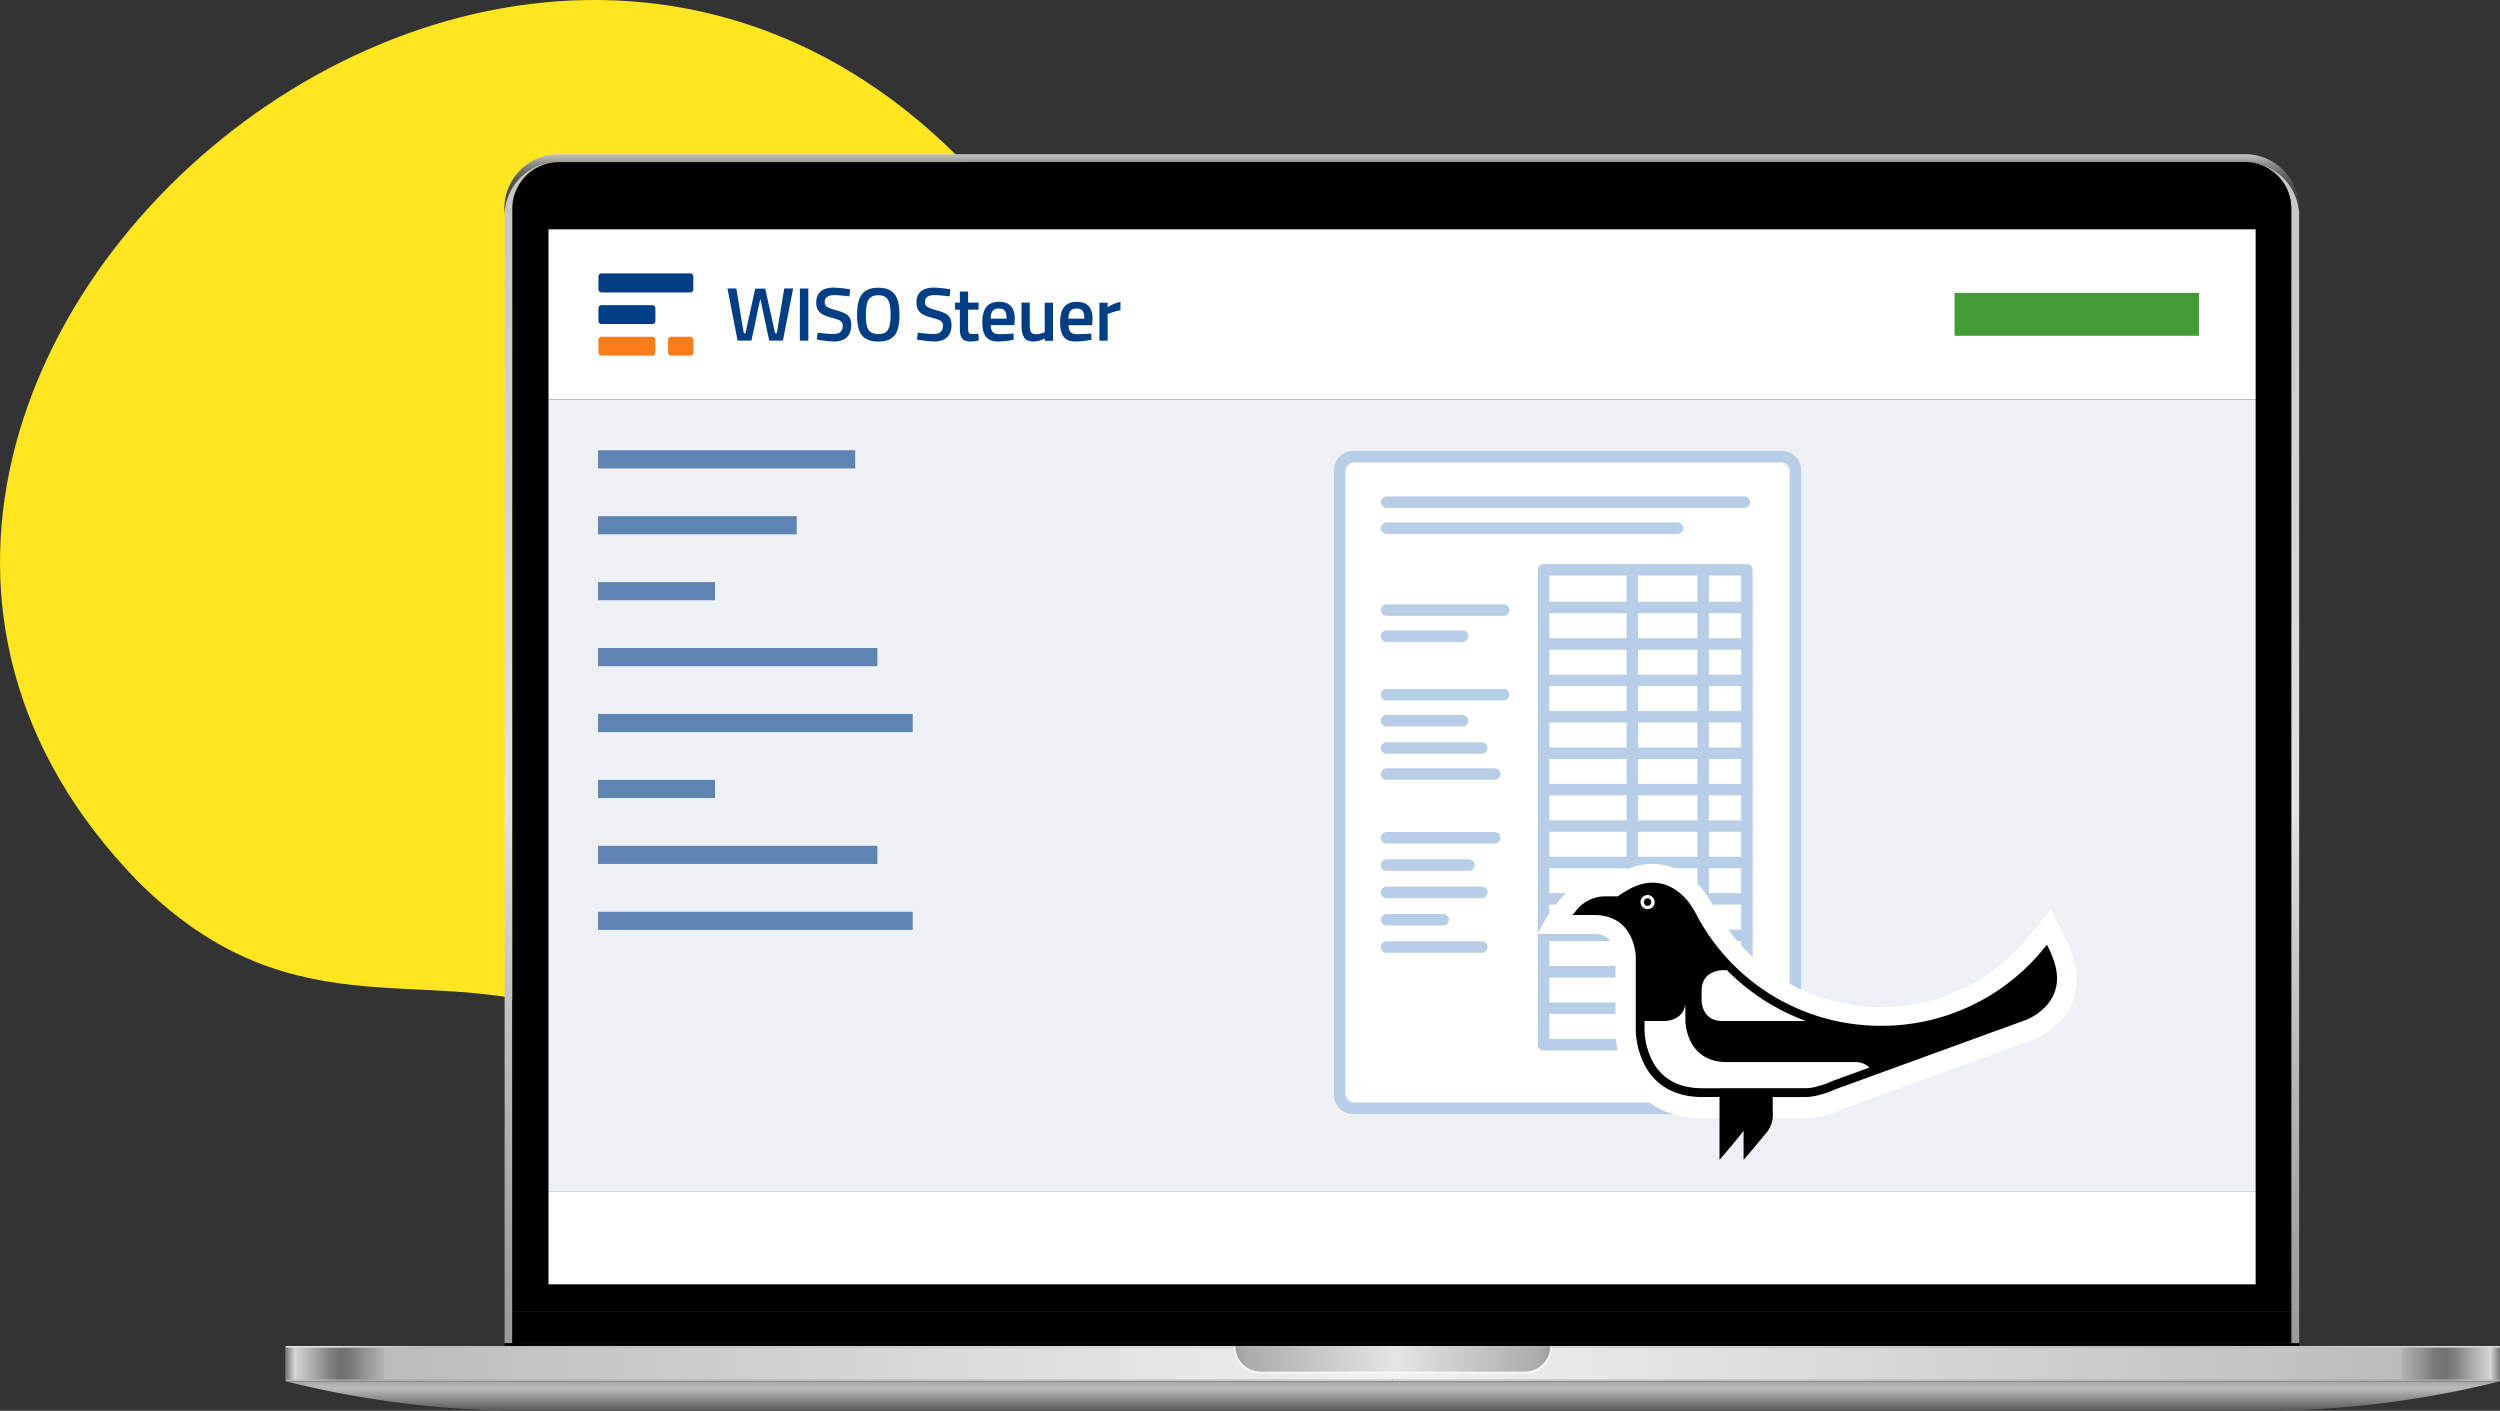 <svg xmlns="http://www.w3.org/2000/svg" xmlns:xlink="http://www.w3.org/1999/xlink" width="468" height="264.105" viewBox="0 0 468 264.105">
  <rect x="0" y="0" width="468" height="264.105" fill="#333333" stroke="none"/>
  <defs>
    <linearGradient id="linear-gradient" x1="0.5" y1="1" x2="0.5" gradientUnits="objectBoundingBox">
      <stop offset="0" stop-color="#9a9a9a"/>
      <stop offset="0.09" stop-color="#a2a2a2"/>
      <stop offset="0.24" stop-color="#b8b8b8"/>
      <stop offset="0.42" stop-color="#dbdbdb"/>
      <stop offset="0.45" stop-color="#e2e2e2"/>
      <stop offset="1" stop-color="#c5c5c5"/>
    </linearGradient>
    <linearGradient id="linear-gradient-2" x1="0.5" y1="1" x2="0.5" gradientUnits="objectBoundingBox">
      <stop offset="0" stop-color="#404040"/>
      <stop offset="0.28" stop-color="#434343"/>
      <stop offset="0.45" stop-color="#4b4b4b"/>
      <stop offset="0.59" stop-color="#595959"/>
      <stop offset="0.71" stop-color="#6d6d6d"/>
      <stop offset="0.82" stop-color="#888"/>
      <stop offset="0.92" stop-color="#a7a7a7"/>
      <stop offset="1" stop-color="#c5c5c5"/>
    </linearGradient>
    <linearGradient id="linear-gradient-3" y1="0.5" x2="1" y2="0.5" gradientUnits="objectBoundingBox">
      <stop offset="0" stop-color="#929292"/>
      <stop offset="0.01" stop-color="#c1c1c1"/>
      <stop offset="0.03" stop-color="#b2b2b2"/>
      <stop offset="0.05" stop-color="#9c9c9c"/>
      <stop offset="0.07" stop-color="#a4a4a4"/>
      <stop offset="0.09" stop-color="#afafaf"/>
      <stop offset="1" stop-color="#cfcfcf"/>
    </linearGradient>
    <linearGradient id="linear-gradient-4" y1="0.508" x2="1" y2="0.508" gradientUnits="objectBoundingBox">
      <stop offset="0.01" stop-color="#f8f8f8"/>
      <stop offset="0.06" stop-color="#d0d0d0"/>
      <stop offset="0.5" stop-color="#f8f8f8"/>
      <stop offset="0.87" stop-color="#d0d0d0"/>
      <stop offset="0.88" stop-color="#d3d3d3"/>
      <stop offset="0.95" stop-color="#e9e9e9"/>
      <stop offset="1" stop-color="#f1f1f1"/>
    </linearGradient>
    <linearGradient id="linear-gradient-5" y1="0.5" x2="1" y2="0.5" gradientUnits="objectBoundingBox">
      <stop offset="0" stop-color="#cfcfcf"/>
      <stop offset="0.91" stop-color="#afafaf"/>
      <stop offset="0.93" stop-color="#a4a4a4"/>
      <stop offset="0.95" stop-color="#9c9c9c"/>
      <stop offset="0.97" stop-color="#b2b2b2"/>
      <stop offset="0.99" stop-color="#c1c1c1"/>
      <stop offset="1" stop-color="#929292"/>
    </linearGradient>
    <linearGradient id="linear-gradient-6" y1="0.501" x2="1" y2="0.501" gradientUnits="objectBoundingBox">
      <stop offset="0" stop-color="#666"/>
      <stop offset="0.01" stop-color="#d5d5d5"/>
      <stop offset="0.02" stop-color="#bdbdbd"/>
      <stop offset="0.04" stop-color="#868686"/>
      <stop offset="0.05" stop-color="#707070"/>
      <stop offset="0.06" stop-color="#787878"/>
      <stop offset="0.07" stop-color="#8e8e8e"/>
      <stop offset="0.09" stop-color="#b2b2b2"/>
      <stop offset="0.09" stop-color="#bcbcbc"/>
      <stop offset="1" stop-color="#f1f1f1"/>
    </linearGradient>
    <linearGradient id="linear-gradient-7" y1="0.501" x2="1" y2="0.501" gradientUnits="objectBoundingBox">
      <stop offset="0" stop-color="#f1f1f1"/>
      <stop offset="0.91" stop-color="#bcbcbc"/>
      <stop offset="0.91" stop-color="#b2b2b2"/>
      <stop offset="0.93" stop-color="#8e8e8e"/>
      <stop offset="0.94" stop-color="#787878"/>
      <stop offset="0.95" stop-color="#707070"/>
      <stop offset="0.96" stop-color="#868686"/>
      <stop offset="0.98" stop-color="#bdbdbd"/>
      <stop offset="0.99" stop-color="#d5d5d5"/>
      <stop offset="1" stop-color="#666"/>
    </linearGradient>
    <linearGradient id="linear-gradient-8" y1="0.5" x2="1" y2="0.5" gradientUnits="objectBoundingBox">
      <stop offset="0" stop-color="#9f9f9f"/>
      <stop offset="0.04" stop-color="#acacac"/>
      <stop offset="0.51" stop-color="#e5e5e5"/>
      <stop offset="0.96" stop-color="#acacac"/>
      <stop offset="1" stop-color="#9f9f9f"/>
    </linearGradient>
    <linearGradient id="linear-gradient-9" y1="0.5" x2="1" y2="0.5" gradientUnits="objectBoundingBox">
      <stop offset="0" stop-color="#f7f7f7"/>
      <stop offset="0.52" stop-color="#f8f8f8"/>
      <stop offset="1" stop-color="#f7f7f7"/>
    </linearGradient>
    <linearGradient id="linear-gradient-10" x1="0.5" y1="1" x2="0.5" gradientUnits="objectBoundingBox">
      <stop offset="0" stop-color="#575757"/>
      <stop offset="0.74" stop-color="#b9b9b9"/>
      <stop offset="0.85" stop-color="#b6b6b6"/>
      <stop offset="0.94" stop-color="#acacac"/>
      <stop offset="1" stop-color="#9f9f9f"/>
    </linearGradient>
    <clipPath id="clip-path">
      <rect id="Rechteck_25870" data-name="Rechteck 25870" width="97.748" height="15.413"/>
    </clipPath>
  </defs>
  <g id="Gruppe_28792" data-name="Gruppe 28792" transform="translate(-1107 -9203.97)">
    <path id="BG" d="M68.689,30.025c-160.6,81.139-2.238,276.992,96.248,181.3,29.938-29.938,13.99-55.958,25.741-83.378s30.777-23.5,39.731-60.994C235.445,42.336,218.1-45.518,68.689,30.025Z" transform="translate(1344.085 9203.97) rotate(90)" fill="#ffe620"/>
    <g id="Gruppe_20593" data-name="Gruppe 20593" transform="translate(1160.462 9232.831)">
      <g id="Laptop_produkte" transform="translate(0 0)">
        <path id="Pfad_10762" data-name="Pfad 10762" d="M500.013,267.93H184.5a10.169,10.169,0,0,0-10.209,10.1V489.073h1.466V276.582a8.576,8.576,0,0,1,.1-1.312,2.377,2.377,0,0,1,.077-.423,4.159,4.159,0,0,1,.1-.419c.041-.138.071-.276.117-.408a8.575,8.575,0,0,1,1.741-3.063,4.079,4.079,0,0,1,.286-.306l.143-.148a8.852,8.852,0,0,1,1.475-1.169c.179-.113.357-.22.546-.322s.373-.189.567-.276h0l.393-.158h0a8.918,8.918,0,0,1,3.206-.6H499.992A8.811,8.811,0,0,1,504.163,269c.184.1.367.209.546.322s.465.31.684.479h0l.322.266h0c.158.138.31.275.459.423l.148.148c.1.1.194.2.286.306a8.531,8.531,0,0,1,2.134,5.646V489.073h1.485V277.393A10.179,10.179,0,0,0,500.013,267.93Z" transform="translate(-133.287 -266.485)" fill="url(#linear-gradient)"/>
        <path id="Pfad_10763" data-name="Pfad 10763" d="M174.2,275.2a10.169,10.169,0,0,1,10.235-10.1H499.948a10.169,10.169,0,0,1,10.24,10.1v.812a10.179,10.179,0,0,0-10.209-9.464H184.461a10.169,10.169,0,0,0-10.24,10.1Z" transform="translate(-133.243 -265.099)" fill="url(#linear-gradient-2)"/>
        <rect id="Rechteck_17536" data-name="Rechteck 17536" width="333.022" height="5.912" transform="translate(42.437 216.682)"/>
        <path id="Pfad_10764" data-name="Pfad 10764" d="M510.122,276.678V483.2H177.1V276.678A8.729,8.729,0,0,1,185.855,268H501.367a8.729,8.729,0,0,1,8.755,8.678Z" transform="translate(-134.663 -266.519)"/>
        <path id="Pfad_10765" data-name="Pfad 10765" d="M416.228,436.04v.541H80.26v-.541Z" transform="translate(-39.288 -213.451)"/>
        <rect id="Rechteck_17537" data-name="Rechteck 17537" width="207.275" height="6.274" transform="translate(0 223.441)" fill="url(#linear-gradient-3)"/>
        <rect id="Rechteck_17538" data-name="Rechteck 17538" width="414.533" height="0.312" transform="translate(0 223.13)" fill="url(#linear-gradient-4)"/>
        <rect id="Rechteck_17539" data-name="Rechteck 17539" width="207.275" height="6.274" transform="translate(207.262 223.441)" fill="url(#linear-gradient-5)"/>
        <rect id="Rechteck_17540" data-name="Rechteck 17540" width="207.275" height="5.901" transform="translate(0 223.441)" fill="url(#linear-gradient-6)"/>
        <rect id="Rechteck_17541" data-name="Rechteck 17541" width="207.275" height="5.901" transform="translate(207.262 223.441)" fill="url(#linear-gradient-7)"/>
        <path id="Pfad_10766" data-name="Pfad 10766" d="M501.213,702.2a4.809,4.809,0,0,1-4.8,4.809h-49.4a4.8,4.8,0,0,1-4.8-4.809Z" transform="translate(-264.443 -479.07)" fill="url(#linear-gradient-8)"/>
        <g id="Gruppe_19359" data-name="Gruppe 19359" transform="translate(177.533 223.13)">
          <path id="Pfad_10767" data-name="Pfad 10767" d="M500.993,702.2a4.809,4.809,0,0,1-4.808,4.809h-49.4a4.8,4.8,0,0,1-4.8-4.809h-.235v.363a4.8,4.8,0,0,0,4.8,4.8h49.865a4.8,4.8,0,0,0,4.8-4.8V702.2Z" transform="translate(-441.75 -702.2)" fill="url(#linear-gradient-9)"/>
        </g>
        <path id="Pfad_10768" data-name="Pfad 10768" d="M94,715.1a184.987,184.987,0,0,0,45.024,5.529H463.5a184.994,184.994,0,0,0,45.009-5.529Z" transform="translate(-93.985 -485.385)" fill="url(#linear-gradient-10)"/>
      </g>
      <rect id="Rechteck_25602" data-name="Rechteck 25602" width="319.58" height="31.836" transform="translate(49.216 14.066)" fill="#fff"/>
      <rect id="Rechteck_25603" data-name="Rechteck 25603" width="319.58" height="148.36" transform="translate(49.216 45.897)" fill="#edf1f5"/>
      <rect id="Rechteck_25604" data-name="Rechteck 25604" width="319.58" height="17.309" transform="translate(49.216 194.254)" fill="#fff"/>
      <rect id="Rechteck_25661" data-name="Rechteck 25661" width="48.141" height="3.398" transform="translate(58.489 55.427)" fill="#5d84b3"/>
      <rect id="Rechteck_25662" data-name="Rechteck 25662" width="37.192" height="3.398" transform="translate(58.489 67.768)" fill="#5d84b3"/>
      <rect id="Rechteck_25663" data-name="Rechteck 25663" width="21.9" height="3.398" transform="translate(58.489 80.109)" fill="#5d84b3"/>
      <rect id="Rechteck_25672" data-name="Rechteck 25672" width="21.9" height="3.398" transform="translate(58.489 117.133)" fill="#5d84b3"/>
      <rect id="Rechteck_25664" data-name="Rechteck 25664" width="52.295" height="3.398" transform="translate(58.489 92.451)" fill="#5d84b3"/>
      <rect id="Rechteck_25673" data-name="Rechteck 25673" width="52.295" height="3.398" transform="translate(58.489 129.474)" fill="#5d84b3"/>
      <rect id="Rechteck_25665" data-name="Rechteck 25665" width="58.902" height="3.398" transform="translate(58.489 104.792)" fill="#5d84b3"/>
      <rect id="Rechteck_25674" data-name="Rechteck 25674" width="58.902" height="3.398" transform="translate(58.489 141.815)" fill="#5d84b3"/>
      <rect id="Rechteck_25675" data-name="Rechteck 25675" width="45.744" height="8.036" transform="translate(312.433 25.965)" fill="#439b36"/>
      <g id="Gruppe_26672" data-name="Gruppe 26672" transform="translate(58.564 22.321)">
        <g id="Gruppe_23752" data-name="Gruppe 23752" transform="translate(0 0)" clip-path="url(#clip-path)">
          <path id="Pfad_21806" data-name="Pfad 21806" d="M133.037,22.292c-1.9,0-2.327-1.164-2.327-3.586s.451-3.681,2.327-3.681,2.3,1.282,2.3,3.681c0,2.47-.427,3.586-2.3,3.586m0,1.4c3.04,0,3.966-1.662,3.966-4.987,0-3.277-.9-5.082-3.966-5.082-3.04,0-3.966,1.829-3.966,5.082,0,3.277.9,4.987,3.966,4.987m-8.312,0c1.924,0,3.253-.926,3.253-3.064,0-1.662-.736-2.209-2.779-2.779-1.662-.475-2.185-.665-2.185-1.567,0-.831.594-1.282,1.8-1.282.594,0,1.971.142,2.826.237l.119-1.306a20.833,20.833,0,0,0-3.087-.332c-1.947,0-3.254.831-3.254,2.8,0,1.686.9,2.327,3.016,2.874,1.5.38,1.947.665,1.947,1.472,0,1.021-.57,1.544-1.757,1.544-.736,0-2.09-.142-2.945-.237l-.166,1.259a23.2,23.2,0,0,0,3.206.38m-6.365-.166h1.591V13.766H118.36Zm-2.921-9.761-1.4,8.383h-.309l-1.852-8.359H110l-1.829,8.359h-.309l-1.4-8.383H104.8l1.9,9.761h2.589l1.662-7.837,1.662,7.837h2.565l1.924-9.761Z" transform="translate(-80.648 -10.94)" fill="#023e84"/>
        </g>
        <g id="Gruppe_23753" data-name="Gruppe 23753" transform="translate(0 0)" clip-path="url(#clip-path)">
          <path id="Pfad_21807" data-name="Pfad 21807" d="M288.045,23.527h1.544V18.563a11.652,11.652,0,0,1,2.4-.736V16.26a7.519,7.519,0,0,0-2.4,1v-.831h-1.544Zm-5.795-4.108c.024-1.354.475-1.9,1.52-1.9s1.449.475,1.449,1.9Zm1.4,4.275a17.073,17.073,0,0,0,2.9-.332l-.024-1.164c-.641.047-1.8.119-2.636.119-1.187,0-1.615-.546-1.615-1.686h4.393l.1-1.116c0-2.232-1-3.254-2.992-3.254-1.971,0-3.087,1.187-3.087,3.8,0,2.494.831,3.633,2.969,3.633m-7.932,0a4.337,4.337,0,0,0,2.09-.594v.451h1.544V16.426H277.81v5.51a3.935,3.935,0,0,1-1.615.38c-1.092,0-1.187-.594-1.187-2.161V16.4h-1.544v3.728c-.048,2.351.38,3.562,2.256,3.562m-8.027-4.275c.024-1.354.475-1.9,1.52-1.9s1.449.475,1.449,1.9Zm1.4,4.275a17.074,17.074,0,0,0,2.9-.332l-.024-1.164c-.641.047-1.8.119-2.636.119-1.187,0-1.615-.546-1.615-1.686h4.393l.095-1.116c0-2.232-1-3.254-2.992-3.254-1.971,0-3.087,1.187-3.087,3.8,0,2.494.831,3.633,2.969,3.633m-5.082,0a7.825,7.825,0,0,0,1.449-.19l-.071-1.259c-.332.024-.879.047-1.164.047-.736,0-.76-.38-.76-1.449V17.732h1.947V16.4h-1.947V14.336h-1.544V16.4h-.9v1.33h.9v3.3c-.024,2.066.475,2.66,2.09,2.66m-6.911,0c1.924,0,3.254-.926,3.254-3.064,0-1.662-.736-2.209-2.779-2.779-1.662-.475-2.185-.665-2.185-1.567,0-.831.594-1.282,1.8-1.282.594,0,1.971.142,2.826.237l.119-1.306a20.834,20.834,0,0,0-3.087-.332c-1.947,0-3.253.831-3.253,2.8,0,1.686.9,2.327,3.016,2.874,1.5.38,1.947.665,1.947,1.472,0,1.021-.57,1.544-1.757,1.544-.736,0-2.09-.142-2.945-.237l-.166,1.259a22.776,22.776,0,0,0,3.206.38" transform="translate(-194.263 -10.94)" fill="#023e84"/>
        </g>
        <g id="Gruppe_23754" data-name="Gruppe 23754" transform="translate(0 0)" clip-path="url(#clip-path)">
          <path id="Pfad_21808" data-name="Pfad 21808" d="M3.67,2.4a.578.578,0,0,0-.57.57V5.392a.578.578,0,0,0,.57.57H20.294a.578.578,0,0,0,.57-.57V2.97a.578.578,0,0,0-.57-.57Z" transform="translate(-3.1 -2.4)" fill="#023e84"/>
        </g>
        <g id="Gruppe_23755" data-name="Gruppe 23755" transform="translate(0 0)" clip-path="url(#clip-path)">
          <path id="Pfad_21809" data-name="Pfad 21809" d="M3.67,27.4a.578.578,0,0,0-.57.57v2.4a.578.578,0,0,0,.57.57h9.523a.578.578,0,0,0,.57-.57v-2.4a.578.578,0,0,0-.57-.57Z" transform="translate(-3.1 -21.463)" fill="#023e84"/>
        </g>
        <g id="Gruppe_25442" data-name="Gruppe 25442" transform="translate(0 0)">
          <g id="Gruppe_23756" data-name="Gruppe 23756" clip-path="url(#clip-path)">
            <path id="Pfad_21810" data-name="Pfad 21810" d="M3.67,52.3a.578.578,0,0,0-.57.57v2.4a.578.578,0,0,0,.57.57h9.523a.578.578,0,0,0,.57-.57v-2.4a.578.578,0,0,0-.57-.57Z" transform="translate(-3.1 -40.45)" fill="#fa7d19"/>
          </g>
        </g>
        <g id="Gruppe_23757" data-name="Gruppe 23757" transform="translate(0 0)" clip-path="url(#clip-path)">
          <path id="Pfad_21811" data-name="Pfad 21811" d="M58.57,52.3a.578.578,0,0,0-.57.57v2.4a.578.578,0,0,0,.57.57h3.61a.578.578,0,0,0,.57-.57v-2.4a.578.578,0,0,0-.57-.57Z" transform="translate(-44.962 -40.45)" fill="#fa7d19"/>
        </g>
      </g>
      <g id="Gruppe_26675" data-name="Gruppe 26675" transform="translate(196.235 55.54)">
        <g id="Gruppe_26673" data-name="Gruppe 26673" transform="translate(0)">
          <rect id="Rechteck_25908" data-name="Rechteck 25908" width="85.338" height="122.007" rx="6" transform="translate(1.078 1.078)" fill="#fff"/>
          <path id="Rechteck_25908_-_Kontur" data-name="Rechteck 25908 - Kontur" d="M1.166-2.5H81.328a3.671,3.671,0,0,1,3.666,3.666V118a3.671,3.671,0,0,1-3.666,3.666H1.166A3.671,3.671,0,0,1-2.5,118V1.166A3.671,3.671,0,0,1,1.166-2.5ZM81.328,119.507a1.511,1.511,0,0,0,1.51-1.51V1.166a1.511,1.511,0,0,0-1.51-1.51H1.166a1.511,1.511,0,0,0-1.51,1.51V118a1.511,1.511,0,0,0,1.51,1.51Z" transform="translate(2.5 2.5)" fill="#b8cde6"/>
          <path id="Linie_1397" data-name="Linie 1397" d="M65.55-.343H-1.422A1.078,1.078,0,0,1-2.5-1.422,1.078,1.078,0,0,1-1.422-2.5H65.55a1.078,1.078,0,0,1,1.078,1.078A1.078,1.078,0,0,1,65.55-.343Z" transform="translate(11.293 11.023)" fill="#b8cde6"/>
          <path id="Linie_1398" data-name="Linie 1398" d="M53.023-.343H-1.422A1.078,1.078,0,0,1-2.5-1.422,1.078,1.078,0,0,1-1.422-2.5H53.023A1.078,1.078,0,0,1,54.1-1.422,1.078,1.078,0,0,1,53.023-.343Z" transform="translate(11.293 15.894)" fill="#b8cde6"/>
          <path id="Linie_1399" data-name="Linie 1399" d="M16.4-.343H-1.422A1.078,1.078,0,0,1-2.5-1.422,1.078,1.078,0,0,1-1.422-2.5H16.4a1.078,1.078,0,0,1,1.078,1.078A1.078,1.078,0,0,1,16.4-.343Z" transform="translate(11.293 57.05)" fill="#b8cde6"/>
          <path id="Linie_1400" data-name="Linie 1400" d="M18.814-.343H-1.422A1.078,1.078,0,0,1-2.5-1.422,1.078,1.078,0,0,1-1.422-2.5H18.814a1.078,1.078,0,0,1,1.078,1.078A1.078,1.078,0,0,1,18.814-.343Z" transform="translate(11.293 61.921)" fill="#b8cde6"/>
          <path id="Linie_1401" data-name="Linie 1401" d="M18.814-.343H-1.422A1.078,1.078,0,0,1-2.5-1.422,1.078,1.078,0,0,1-1.422-2.5H18.814a1.078,1.078,0,0,1,1.078,1.078A1.078,1.078,0,0,1,18.814-.343Z" transform="translate(11.293 73.853)" fill="#b8cde6"/>
          <path id="Linie_1402" data-name="Linie 1402" d="M14-.343H-1.422A1.078,1.078,0,0,1-2.5-1.422,1.078,1.078,0,0,1-1.422-2.5H14a1.078,1.078,0,0,1,1.078,1.078A1.078,1.078,0,0,1,14-.343Z" transform="translate(11.293 78.968)" fill="#b8cde6"/>
          <path id="Linie_1403" data-name="Linie 1403" d="M16.4-.343H-1.422A1.078,1.078,0,0,1-2.5-1.422,1.078,1.078,0,0,1-1.422-2.5H16.4a1.078,1.078,0,0,1,1.078,1.078A1.078,1.078,0,0,1,16.4-.343Z" transform="translate(11.293 84.081)" fill="#b8cde6"/>
          <path id="Linie_1404" data-name="Linie 1404" d="M9.178-.343h-10.6A1.078,1.078,0,0,1-2.5-1.422,1.078,1.078,0,0,1-1.422-2.5h10.6a1.078,1.078,0,0,1,1.078,1.078A1.078,1.078,0,0,1,9.178-.343Z" transform="translate(11.293 89.195)" fill="#b8cde6"/>
          <path id="Linie_1405" data-name="Linie 1405" d="M16.4-.343H-1.422A1.078,1.078,0,0,1-2.5-1.422,1.078,1.078,0,0,1-1.422-2.5H16.4a1.078,1.078,0,0,1,1.078,1.078A1.078,1.078,0,0,1,16.4-.343Z" transform="translate(11.293 94.309)" fill="#b8cde6"/>
          <path id="Linie_1406" data-name="Linie 1406" d="M20.5-.343H-1.422A1.078,1.078,0,0,1-2.5-1.422,1.078,1.078,0,0,1-1.422-2.5H20.5a1.078,1.078,0,0,1,1.078,1.078A1.078,1.078,0,0,1,20.5-.343Z" transform="translate(11.293 47.065)" fill="#b8cde6"/>
          <path id="Linie_1407" data-name="Linie 1407" d="M12.792-.343H-1.422A1.078,1.078,0,0,1-2.5-1.422,1.078,1.078,0,0,1-1.422-2.5H12.792A1.078,1.078,0,0,1,13.87-1.422,1.078,1.078,0,0,1,12.792-.343Z" transform="translate(11.293 51.936)" fill="#b8cde6"/>
          <path id="Linie_1408" data-name="Linie 1408" d="M20.5-.343H-1.422A1.078,1.078,0,0,1-2.5-1.422,1.078,1.078,0,0,1-1.422-2.5H20.5a1.078,1.078,0,0,1,1.078,1.078A1.078,1.078,0,0,1,20.5-.343Z" transform="translate(11.293 31.236)" fill="#b8cde6"/>
          <path id="Linie_1409" data-name="Linie 1409" d="M12.792-.343H-1.422A1.078,1.078,0,0,1-2.5-1.422,1.078,1.078,0,0,1-1.422-2.5H12.792A1.078,1.078,0,0,1,13.87-1.422,1.078,1.078,0,0,1,12.792-.343Z" transform="translate(11.293 36.107)" fill="#b8cde6"/>
          <path id="Rechteck_25909" data-name="Rechteck 25909" d="M-1.422-2.5H36.641a1.078,1.078,0,0,1,1.078,1.078V87.465a1.078,1.078,0,0,1-1.078,1.078H-1.422A1.078,1.078,0,0,1-2.5,87.465V-1.422A1.078,1.078,0,0,1-1.422-2.5ZM35.563-.343H-.343v86.73H35.563Z" transform="translate(40.683 23.687)" fill="#b8cde6"/>
          <path id="Linie_1410" data-name="Linie 1410" d="M36.159-.343H-1.422A1.078,1.078,0,0,1-2.5-1.422,1.078,1.078,0,0,1-1.422-2.5H36.159a1.078,1.078,0,0,1,1.078,1.078A1.078,1.078,0,0,1,36.159-.343Z" transform="translate(41.165 30.749)" fill="#b8cde6"/>
          <path id="Linie_1411" data-name="Linie 1411" d="M36.159-.343H-1.422A1.078,1.078,0,0,1-2.5-1.422,1.078,1.078,0,0,1-1.422-2.5H36.159a1.078,1.078,0,0,1,1.078,1.078A1.078,1.078,0,0,1,36.159-.343Z" transform="translate(41.165 37.568)" fill="#b8cde6"/>
          <path id="Linie_1412" data-name="Linie 1412" d="M36.159-.343H-1.422A1.078,1.078,0,0,1-2.5-1.422,1.078,1.078,0,0,1-1.422-2.5H36.159a1.078,1.078,0,0,1,1.078,1.078A1.078,1.078,0,0,1,36.159-.343Z" transform="translate(41.165 44.387)" fill="#b8cde6"/>
          <path id="Linie_1413" data-name="Linie 1413" d="M36.159-.343H-1.422A1.078,1.078,0,0,1-2.5-1.422,1.078,1.078,0,0,1-1.422-2.5H36.159a1.078,1.078,0,0,1,1.078,1.078A1.078,1.078,0,0,1,36.159-.343Z" transform="translate(41.165 51.205)" fill="#b8cde6"/>
          <path id="Linie_1414" data-name="Linie 1414" d="M36.159-.343H-1.422A1.078,1.078,0,0,1-2.5-1.422,1.078,1.078,0,0,1-1.422-2.5H36.159a1.078,1.078,0,0,1,1.078,1.078A1.078,1.078,0,0,1,36.159-.343Z" transform="translate(41.165 58.024)" fill="#b8cde6"/>
          <path id="Linie_1415" data-name="Linie 1415" d="M36.159-.343H-1.422A1.078,1.078,0,0,1-2.5-1.422,1.078,1.078,0,0,1-1.422-2.5H36.159a1.078,1.078,0,0,1,1.078,1.078A1.078,1.078,0,0,1,36.159-.343Z" transform="translate(41.165 64.843)" fill="#b8cde6"/>
          <path id="Linie_1416" data-name="Linie 1416" d="M36.159-.343H-1.422A1.078,1.078,0,0,1-2.5-1.422,1.078,1.078,0,0,1-1.422-2.5H36.159a1.078,1.078,0,0,1,1.078,1.078A1.078,1.078,0,0,1,36.159-.343Z" transform="translate(41.165 71.661)" fill="#b8cde6"/>
          <path id="Linie_1417" data-name="Linie 1417" d="M36.159-.343H-1.422A1.078,1.078,0,0,1-2.5-1.422,1.078,1.078,0,0,1-1.422-2.5H36.159a1.078,1.078,0,0,1,1.078,1.078A1.078,1.078,0,0,1,36.159-.343Z" transform="translate(41.165 78.48)" fill="#b8cde6"/>
          <path id="Linie_1418" data-name="Linie 1418" d="M36.159-.343H-1.422A1.078,1.078,0,0,1-2.5-1.422,1.078,1.078,0,0,1-1.422-2.5H36.159a1.078,1.078,0,0,1,1.078,1.078A1.078,1.078,0,0,1,36.159-.343Z" transform="translate(41.165 85.299)" fill="#b8cde6"/>
          <path id="Linie_1419" data-name="Linie 1419" d="M36.159-.343H-1.422A1.078,1.078,0,0,1-2.5-1.422,1.078,1.078,0,0,1-1.422-2.5H36.159a1.078,1.078,0,0,1,1.078,1.078A1.078,1.078,0,0,1,36.159-.343Z" transform="translate(41.165 92.117)" fill="#b8cde6"/>
          <path id="Linie_1420" data-name="Linie 1420" d="M36.159-.343H-1.422A1.078,1.078,0,0,1-2.5-1.422,1.078,1.078,0,0,1-1.422-2.5H36.159a1.078,1.078,0,0,1,1.078,1.078A1.078,1.078,0,0,1,36.159-.343Z" transform="translate(41.165 98.936)" fill="#b8cde6"/>
          <path id="Linie_1421" data-name="Linie 1421" d="M36.159-.343H-1.422A1.078,1.078,0,0,1-2.5-1.422,1.078,1.078,0,0,1-1.422-2.5H36.159a1.078,1.078,0,0,1,1.078,1.078A1.078,1.078,0,0,1,36.159-.343Z" transform="translate(41.165 105.756)" fill="#b8cde6"/>
          <path id="Linie_1422" data-name="Linie 1422" d="M-1.422,87.456A1.078,1.078,0,0,1-2.5,86.377v-87.8A1.078,1.078,0,0,1-1.422-2.5,1.078,1.078,0,0,1-.343-1.422v87.8A1.078,1.078,0,0,1-1.422,87.456Z" transform="translate(57.305 24.212)" fill="#b8cde6"/>
          <path id="Linie_1423" data-name="Linie 1423" d="M-1.422,87.456A1.078,1.078,0,0,1-2.5,86.377v-87.8A1.078,1.078,0,0,1-1.422-2.5,1.078,1.078,0,0,1-.343-1.422v87.8A1.078,1.078,0,0,1-1.422,87.456Z" transform="translate(70.555 24.212)" fill="#b8cde6"/>
        </g>
      </g>
      <g id="Gruppe_27230" data-name="Gruppe 27230" transform="translate(234.381 132.873)">
        <g id="Gruppe_19916" data-name="Gruppe 19916" transform="translate(0 0)">
          <g id="Gruppe_20558" data-name="Gruppe 20558">
            <path id="Pfad_12773" data-name="Pfad 12773" d="M228.25,47.6h0c-6.422,0-11.446-2.875-14.147-8.093a18.915,18.915,0,0,1-2.025-8.059l0-4.044,0-9.781a8.531,8.531,0,0,0-.7-2.708c-.49-.94-1.251-1.809-3.5-1.81l-10.37.005a29.114,29.114,0,0,1,4.739-7.1,11.921,11.921,0,0,1,7.641-3.451h1.375c.094-.059.158-.1.186-.115l1.023-.591c4.289-2.478,8.779-2.481,12.642-.01a14.237,14.237,0,0,1,4.43,4.57l.791,1.238a35.363,35.363,0,0,0,31.5,19.162h0a35.35,35.35,0,0,0,27.314-12.855l4.476-5.414,3.094,6.307a9.54,9.54,0,0,1,.478,1.107l.352.964c1.7,4.661.922,9.084-2.183,12.458a14.161,14.161,0,0,1-5.278,3.571L254.476,45.924a17.85,17.85,0,0,1-3.123,1.094,13.4,13.4,0,0,1-4.078.579Z" transform="translate(-197.507 0.001)" fill="#fff"/>
            <path id="Pfad_12774" data-name="Pfad 12774" d="M296.338,19.175l-.38-1.039h0a5.982,5.982,0,0,0-.295-.669l-.562-1.145-.812.982A39.016,39.016,0,0,1,264.138,31.5a38.89,38.89,0,0,1-34.755-21.019l-.265-.47-.449-.737a10.686,10.686,0,0,0-3.221-3.31c-1.863-1.192-4.9-2.142-8.776.1l-.969.56a8.8,8.8,0,0,0-.912.643h-2.5A6.92,6.92,0,0,0,207.429,9.4l-1.157,1.36h4.007c3.188,0,5.471,1.279,6.785,3.8a10.054,10.054,0,0,1,1.071,3.969l0,9.838,0,4.022a15.2,15.2,0,0,0,1.608,6.364c1.435,2.775,4.481,6.082,10.839,6.082h3.223V56.6s2.339-2.7,3.946-4.707c.221-.277.4-.522.563-.756V56.6s2.34-2.7,3.947-4.707a5.374,5.374,0,0,0,1.507-4.4V44.839h5.748l.13-.006a9.747,9.747,0,0,0,3.059-.452,14.875,14.875,0,0,0,2.727-.965l35.659-12.983a10.632,10.632,0,0,0,3.82-2.6c1.5-1.626,2.959-4.45,1.427-8.66" transform="translate(-199.757 -1.206)"/>
            <path id="Pfad_12702" data-name="Pfad 12702" d="M225.456,9.147a.7.7,0,1,1-.7-.7.7.7,0,0,1,.7.7m.623,0a1.324,1.324,0,1,0-1.323,1.324,1.323,1.323,0,0,0,1.323-1.324" transform="translate(-204.171 -2.008)" fill="#fff"/>
            <path id="Pfad_12703" data-name="Pfad 12703" d="M258.336,36.28a40.578,40.578,0,0,1-14.756-9.512h-.908s-3.845,0-3.845,3.844v1.823s0,3.844,3.845,3.844Z" transform="translate(-208.131 -6.881)" fill="#fff"/>
            <path id="Pfad_12704" data-name="Pfad 12704" d="M228.3,38.477h-3.846v1.785a13.659,13.659,0,0,0,1.424,5.615c1.783,3.447,4.939,5.191,9.382,5.191l19.061-.005a7.968,7.968,0,0,0,2.626-.392,13.372,13.372,0,0,0,2.5-.885l.071-.029,7.027-2.558a3.623,3.623,0,0,0-2.722-1.025H239.885c-7.784,0-7.784-7.781-7.784-7.781V35.327c-.433,3.147-3.8,3.15-3.8,3.15" transform="translate(-204.44 -9.084)" fill="#fff"/>
          </g>
        </g>
      </g>
    </g>
  </g>
</svg>
